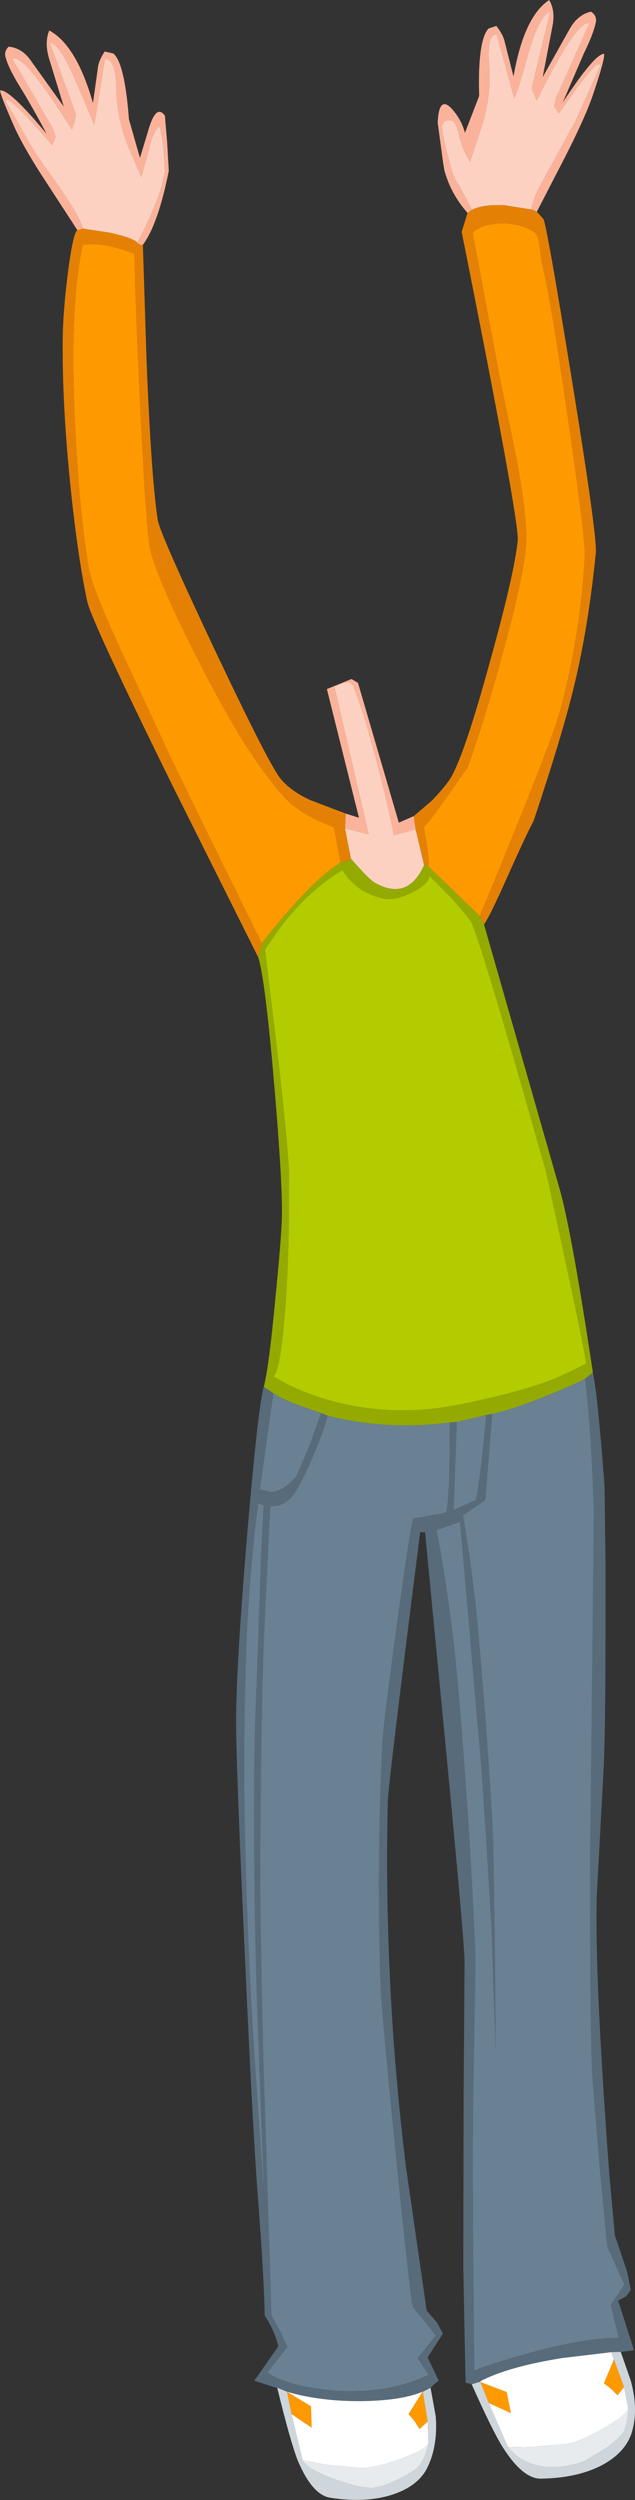 <?xml version="1.0" encoding="UTF-8" standalone="no"?>
<svg xmlns:xlink="http://www.w3.org/1999/xlink" height="385.5px" width="98.0px" xmlns="http://www.w3.org/2000/svg">
  <rect width="100%" height="100%" fill="#333333" stroke="none"/>
  <g transform="matrix(1.0, 0.0, 0.0, 1.0, 0.0, 0.0)">
    <path d="M72.15 32.85 L71.75 32.35 Q69.55 29.7 68.6 26.35 L68.4 25.2 67.55 18.9 Q67.75 14.3 70.05 17.15 71.3 18.7 71.75 20.5 L73.95 14.8 Q73.7 6.2 75.4 4.4 L76.6 4.0 Q77.7 5.4 77.9 6.5 L79.25 11.8 Q80.85 2.6 84.75 0.0 85.75 1.65 85.25 4.1 L83.75 11.9 87.9 4.5 Q89.15 2.25 91.2 1.8 92.15 2.4 91.95 3.45 91.6 5.2 90.1 8.25 L86.85 15.8 Q91.8 8.25 93.25 8.3 93.3 9.3 91.65 14.2 90.35 18.25 86.1 26.35 L82.85 32.65 82.0 32.3 Q82.3 30.7 83.0 29.3 L84.6 26.35 85.65 24.45 88.85 18.6 92.65 10.1 Q92.3 8.65 86.25 17.5 L85.5 16.4 Q85.8 14.9 86.15 14.35 L90.95 3.6 Q89.05 2.95 82.85 15.5 L82.35 14.4 Q81.95 13.5 82.15 13.2 L84.9 1.85 Q83.3 2.15 81.45 8.55 79.65 15.0 79.35 15.15 L76.65 5.3 Q75.1 5.3 75.5 10.05 75.9 14.6 74.3 19.65 L72.55 24.95 72.55 25.0 71.9 23.8 71.4 22.75 71.4 22.7 71.0 21.5 70.55 19.75 Q70.15 18.55 69.4 18.55 68.85 18.5 68.45 18.9 L68.2 19.35 Q68.15 20.4 69.45 25.3 L69.75 26.35 Q70.1 27.45 70.8 28.6 L70.85 28.7 70.85 28.6 72.85 32.35 72.15 32.85 M11.95 35.5 L6.0 26.35 Q3.4 22.2 2.25 19.65 0.15 14.9 0.0 13.95 1.45 13.7 7.2 20.65 4.95 16.4 3.15 13.5 1.35 10.6 0.9 8.95 0.55 7.9 1.35 7.2 3.5 7.4 4.9 9.55 L9.85 16.45 7.55 8.95 Q6.85 6.5 7.6 4.7 11.8 6.95 14.35 15.9 L15.1 10.5 Q15.2 9.4 16.15 7.95 L17.5 8.25 Q19.25 9.75 19.9 18.4 L21.6 24.35 22.8 20.4 Q24.05 15.85 25.45 17.85 L25.8 22.0 26.05 26.35 Q24.4 34.6 22.05 37.75 21.6 37.85 21.2 37.45 24.95 30.2 25.45 26.35 25.15 20.6 24.55 19.45 23.45 20.65 23.0 23.05 L21.8 27.3 20.05 23.25 Q18.0 18.4 17.95 13.7 17.85 9.0 16.2 9.1 L14.55 19.25 11.85 12.9 Q9.3 6.75 7.7 6.6 L11.7 17.6 11.5 18.85 11.1 20.0 Q3.65 8.1 1.9 9.05 L7.8 19.2 Q8.2 19.7 8.6 21.1 L8.05 22.4 Q1.05 14.2 0.9 15.65 L5.5 23.7 9.0 28.6 Q12.4 33.55 12.8 35.25 L11.95 35.5 M53.35 125.45 L55.4 126.1 50.45 106.25 54.25 104.7 55.25 105.3 61.55 126.85 63.85 125.85 64.15 127.9 60.8 128.8 Q58.85 119.35 56.05 110.05 L54.65 106.05 Q54.2 104.95 53.1 105.3 L51.6 105.85 56.9 128.65 53.25 127.75 53.35 125.45" fill="#fab39a" fill-rule="evenodd" stroke="none"/>
    <path d="M72.85 32.35 L70.85 28.6 70.8 28.6 Q70.1 27.45 69.75 26.35 L69.45 25.3 Q68.15 20.4 68.2 19.35 L68.45 18.9 Q68.85 18.5 69.4 18.55 70.15 18.55 70.55 19.75 L71.0 21.5 71.4 22.7 71.4 22.75 71.9 23.8 72.55 25.0 72.55 24.95 74.3 19.65 Q75.9 14.6 75.5 10.05 75.1 5.3 76.65 5.3 L79.35 15.15 Q79.65 15.0 81.45 8.55 83.3 2.15 84.9 1.85 L82.15 13.2 Q81.95 13.5 82.35 14.4 L82.85 15.5 Q89.05 2.95 90.95 3.6 L86.15 14.35 Q85.8 14.9 85.5 16.4 L86.25 17.5 Q92.3 8.65 92.65 10.1 L88.85 18.6 85.65 24.45 84.6 26.35 83.0 29.3 Q82.3 30.7 82.0 32.3 L77.85 31.65 Q74.5 31.5 72.85 32.35 M12.8 35.25 Q12.4 33.55 9.0 28.6 L5.5 23.7 0.9 15.65 Q1.05 14.2 8.05 22.4 L8.6 21.1 Q8.2 19.7 7.8 19.2 L1.9 9.05 Q3.65 8.1 11.1 20.0 L11.5 18.85 11.7 17.6 7.7 6.6 Q9.3 6.75 11.85 12.9 L14.55 19.25 16.2 9.1 Q17.85 9.0 17.95 13.7 18.0 18.4 20.05 23.25 L21.8 27.3 23.0 23.05 Q23.45 20.65 24.55 19.45 25.15 20.6 25.45 26.35 24.95 30.2 21.2 37.45 20.75 36.75 17.05 35.9 L12.8 35.25 M54.15 132.4 L53.25 127.75 56.9 128.65 51.6 105.85 53.1 105.3 Q54.2 104.95 54.65 106.05 L56.05 110.05 Q58.85 119.35 60.8 128.8 L64.15 127.9 65.45 133.4 Q62.9 139.05 57.75 136.05 56.85 135.5 54.15 132.4" fill="#fcd1c2" fill-rule="evenodd" stroke="none"/>
    <path d="M66.05 133.55 Q66.3 133.25 65.95 130.7 L65.4 127.5 Q65.6 127.8 72.15 118.35 74.4 112.3 77.45 101.25 81.05 88.25 81.2 83.4 81.3 79.1 79.7 70.65 L77.0 57.55 72.95 35.95 Q73.9 34.75 76.6 34.5 79.7 34.2 82.25 35.65 83.05 36.1 83.25 37.7 L83.6 40.45 Q84.85 45.15 87.6 64.15 90.35 83.0 90.25 85.7 89.6 97.8 86.5 109.4 85.15 114.5 74.05 141.25 L66.05 133.55 M40.4 145.45 L32.8 130.05 26.55 117.25 19.4 101.85 Q14.2 90.7 13.7 87.65 12.15 78.35 11.55 64.75 10.75 47.15 12.75 37.75 16.0 37.25 20.75 39.15 20.9 47.45 21.7 64.05 22.6 81.9 23.15 84.55 24.1 89.05 30.7 102.0 38.25 116.9 44.1 123.15 45.55 124.7 48.45 126.25 L51.55 127.6 52.55 133.0 Q47.75 136.05 40.4 145.45 M65.2 368.8 L65.25 368.8 66.0 373.4 64.75 374.55 63.95 373.3 63.05 372.25 65.2 368.8 M74.15 367.3 L78.2 368.85 78.85 372.1 75.45 370.55 74.15 367.3 M96.3 368.1 L95.3 369.35 94.3 368.35 93.2 367.5 94.75 363.8 96.3 368.1 M44.3 368.8 L48.0 371.05 48.1 374.35 45.0 372.25 44.3 368.8" fill="#ff9900" fill-rule="evenodd" stroke="none"/>
    <path d="M82.85 32.65 L83.85 33.75 Q84.35 34.45 88.25 58.5 92.2 82.85 91.95 85.25 90.8 96.85 88.5 106.2 86.75 113.4 82.35 126.6 81.35 128.4 78.35 135.1 75.7 141.1 74.7 142.55 L74.05 141.25 Q85.15 114.5 86.5 109.4 89.6 97.8 90.25 85.7 90.35 83.0 87.6 64.15 84.85 45.15 83.6 40.45 L83.25 37.7 Q83.05 36.1 82.25 35.65 79.7 34.2 76.6 34.5 73.9 34.75 72.95 35.95 L77.0 57.55 79.7 70.65 Q81.3 79.1 81.2 83.4 81.05 88.25 77.45 101.25 74.4 112.3 72.15 118.35 65.6 127.8 65.4 127.5 L65.95 130.7 Q66.3 133.25 66.05 133.55 L65.45 133.4 64.15 127.9 63.85 125.85 66.65 123.45 Q68.95 121.05 69.7 119.7 71.85 115.8 75.65 101.9 79.4 88.4 79.9 83.35 80.2 80.55 71.25 35.75 L72.15 32.85 72.85 32.35 Q74.5 31.5 77.85 31.65 L82.0 32.3 82.85 32.65 M39.85 147.6 L27.05 122.0 Q14.1 95.75 13.45 92.7 11.95 85.6 10.8 74.25 9.5 61.1 9.7 51.25 9.8 47.45 10.5 41.9 11.3 35.8 11.95 35.5 L12.8 35.25 17.05 35.9 Q20.75 36.75 21.2 37.45 21.6 37.85 22.05 37.75 L22.6 55.15 Q23.35 73.95 24.35 80.2 24.7 82.3 33.05 100.0 41.5 117.85 43.25 120.0 44.85 122.0 47.95 123.4 L53.35 125.45 53.25 127.75 54.15 132.4 Q54.2 132.6 52.55 133.0 L51.55 127.6 48.45 126.25 Q45.55 124.7 44.1 123.15 38.25 116.9 30.7 102.0 24.1 89.05 23.15 84.55 22.6 81.9 21.7 64.05 20.9 47.45 20.75 39.15 16.0 37.25 12.75 37.75 10.75 47.15 11.55 64.75 12.15 78.35 13.7 87.65 14.2 90.7 19.4 101.85 L26.55 117.25 32.8 130.05 40.4 145.45 39.85 147.6" fill="#e48105" fill-rule="evenodd" stroke="none"/>
    <path d="M74.7 142.55 L86.5 183.8 Q88.35 190.7 91.5 211.65 L90.3 212.6 Q88.75 213.45 84.2 215.3 78.5 217.55 75.95 218.0 L75.05 218.2 70.5 219.25 69.4 219.35 Q59.65 220.6 50.55 218.3 L49.55 217.9 45.45 216.45 Q42.8 215.35 42.2 214.85 L40.7 213.85 Q41.5 210.9 42.5 200.2 43.4 191.15 43.5 187.85 43.65 182.7 42.3 167.0 40.9 150.8 39.85 147.6 L40.4 145.45 Q47.75 136.05 52.55 133.0 54.2 132.6 54.15 132.4 56.85 135.5 57.75 136.05 62.9 139.05 65.45 133.4 L66.05 133.55 74.05 141.25 74.7 142.55 M40.9 146.45 L42.8 162.1 Q44.6 177.95 44.6 181.15 44.7 195.2 43.8 204.4 43.05 212.05 42.15 212.2 L44.25 213.4 Q46.95 214.75 50.1 215.7 60.2 218.75 71.05 216.55 79.8 214.75 84.65 212.95 86.95 212.1 90.45 210.25 90.4 208.75 84.3 180.8 L79.4 163.6 Q74.2 145.65 72.8 142.35 72.4 141.5 69.3 138.1 L66.25 135.05 Q66.25 136.25 63.65 137.6 61.1 138.85 59.4 138.6 55.05 137.75 52.85 134.15 46.8 137.9 42.6 143.95 L40.9 146.45" fill="#95aa00" fill-rule="evenodd" stroke="none"/>
    <path d="M40.9 146.45 L42.6 143.95 Q46.8 137.9 52.85 134.15 55.05 137.75 59.4 138.6 61.1 138.85 63.65 137.6 66.25 136.25 66.25 135.05 L69.3 138.1 Q72.4 141.5 72.8 142.35 74.2 145.65 79.4 163.6 L84.3 180.8 Q90.4 208.75 90.45 210.25 86.95 212.1 84.65 212.95 79.8 214.75 71.05 216.55 60.2 218.75 50.1 215.7 46.95 214.75 44.25 213.4 L42.15 212.2 Q43.05 212.05 43.8 204.4 44.7 195.2 44.6 181.15 44.6 177.95 42.8 162.1 L40.9 146.45" fill="#b3cc00" fill-rule="evenodd" stroke="none"/>
    <path d="M91.5 211.65 Q92.25 215.2 93.3 229.15 L93.45 240.75 93.45 251.05 Q93.45 268.35 93.1 273.8 L92.1 292.35 Q91.75 304.6 94.05 335.45 L94.9 344.7 96.8 350.35 97.35 353.15 96.6 354.1 95.4 354.75 97.85 362.4 95.8 362.65 94.35 362.7 86.8 363.6 Q78.35 364.95 74.1 367.2 L73.95 367.3 72.8 367.65 71.85 367.4 71.5 349.6 71.55 323.55 71.7 302.35 Q71.55 297.9 68.55 266.9 L65.6 236.3 64.85 236.25 Q59.85 275.65 59.85 277.8 59.2 306.05 62.65 334.1 L65.85 356.3 67.5 358.2 68.35 359.85 66.0 363.5 67.7 367.1 67.0 367.65 66.45 368.2 65.25 368.8 65.2 368.8 Q62.0 370.15 55.9 370.25 49.4 370.3 44.3 368.8 L42.8 368.2 42.8 368.25 39.25 367.1 42.95 361.8 Q42.35 359.3 40.85 357.05 40.75 351.1 39.8 338.8 39.0 328.45 37.75 300.65 36.55 274.5 36.45 266.95 36.3 258.85 38.05 237.8 39.75 217.45 40.7 213.85 L42.2 214.85 40.1 229.65 41.75 230.05 Q43.55 230.05 45.7 227.7 L47.75 222.95 49.55 217.9 50.55 218.3 Q50.05 220.6 48.0 225.25 45.8 230.3 44.65 231.2 43.35 232.35 41.7 232.25 L40.75 252.15 Q40.4 261.05 40.25 275.5 40.1 289.45 40.25 298.9 40.6 317.7 40.85 323.9 L41.9 357.05 43.3 359.55 44.35 361.9 41.3 365.8 Q43.7 367.7 50.45 368.5 59.1 369.45 66.15 366.2 L64.45 363.6 67.25 360.15 65.35 357.7 63.7 355.75 Q63.15 352.85 61.0 331.35 58.85 309.75 58.75 306.45 58.1 287.6 59.0 268.85 59.15 265.85 61.25 250.55 63.35 235.35 63.75 234.15 L68.85 233.25 Q69.45 230.75 69.4 219.35 L70.5 219.25 70.0 232.85 73.4 231.3 Q73.8 230.05 74.45 224.15 L75.05 218.2 75.95 218.0 74.9 231.3 71.45 233.65 72.4 239.55 73.4 247.25 Q75.0 263.95 75.95 280.45 76.3 285.85 76.5 316.3 L75.85 297.25 75.15 285.5 74.35 273.3 71.0 234.65 67.4 235.95 67.4 236.0 Q69.75 248.6 70.8 261.35 72.55 281.7 73.4 302.1 L73.05 322.05 Q72.9 327.45 73.0 345.2 L73.2 365.6 Q73.95 365.0 81.25 362.95 90.15 360.45 95.5 360.5 L94.25 355.4 96.35 352.3 93.7 346.35 92.6 334.75 91.45 320.6 Q91.15 316.55 91.1 300.95 91.0 287.5 91.15 280.45 L91.65 233.15 Q91.25 220.45 90.3 212.6 L91.5 211.65 M40.7 232.15 L39.85 231.8 Q38.5 242.35 38.05 253.0 37.65 263.9 37.7 274.95 37.8 284.9 38.15 294.7 38.55 305.7 39.25 316.65 L40.75 338.5 39.7 309.8 Q39.15 292.75 39.2 275.85 39.25 267.8 39.6 259.8 L40.15 244.25 Q40.3 239.15 40.6 234.0 L40.7 232.15" fill="#586b7a" fill-rule="evenodd" stroke="none"/>
    <path d="M75.95 218.0 Q78.5 217.55 84.2 215.3 88.75 213.45 90.3 212.6 91.25 220.45 91.65 233.15 L91.15 280.45 Q91.0 287.5 91.1 300.95 91.15 316.55 91.45 320.6 L92.6 334.75 93.7 346.35 96.35 352.3 94.25 355.4 95.5 360.5 Q90.15 360.45 81.25 362.95 73.95 365.0 73.2 365.6 L73.0 345.2 Q72.9 327.45 73.05 322.05 L73.4 302.1 Q72.55 281.7 70.8 261.35 69.75 248.6 67.4 236.0 L67.4 235.95 71.0 234.65 74.35 273.3 75.15 285.5 75.85 297.25 76.5 316.3 Q76.3 285.85 75.95 280.45 75.0 263.95 73.4 247.25 L72.4 239.55 71.45 233.65 74.9 231.3 75.95 218.0 M75.05 218.2 L74.45 224.15 Q73.8 230.05 73.4 231.3 L70.0 232.85 70.5 219.25 75.05 218.2 M69.4 219.35 Q69.45 230.75 68.85 233.25 L63.75 234.15 Q63.35 235.35 61.25 250.55 59.15 265.85 59.0 268.85 58.1 287.6 58.75 306.45 58.85 309.75 61.0 331.35 63.15 352.85 63.7 355.75 L65.35 357.7 67.25 360.15 64.45 363.6 66.15 366.2 Q59.1 369.45 50.45 368.5 43.7 367.7 41.3 365.8 L44.35 361.9 43.3 359.55 41.9 357.05 40.85 323.9 Q40.6 317.7 40.25 298.9 40.1 289.45 40.25 275.5 40.4 261.05 40.75 252.15 L41.7 232.25 Q43.35 232.35 44.65 231.2 45.8 230.3 48.0 225.25 50.05 220.6 50.55 218.3 59.65 220.6 69.4 219.35 M49.55 217.9 L47.75 222.95 45.7 227.7 Q43.55 230.05 41.75 230.05 L40.1 229.65 42.2 214.85 Q42.8 215.35 45.45 216.45 L49.55 217.9 M40.7 232.15 L40.6 234.0 Q40.3 239.15 40.15 244.25 L39.6 259.8 Q39.25 267.8 39.2 275.85 39.15 292.75 39.7 309.8 L40.75 338.5 39.25 316.65 Q38.55 305.7 38.15 294.7 37.8 284.9 37.7 274.95 37.65 263.9 38.05 253.0 38.5 242.35 39.85 231.8 L40.7 232.15" fill="#6a8193" fill-rule="evenodd" stroke="none"/>
    <path d="M95.8 362.65 L97.35 367.1 Q98.6 371.65 97.45 375.25 96.45 378.2 92.95 380.1 89.15 382.1 83.55 382.2 80.75 382.3 77.65 377.45 76.0 374.85 72.8 367.65 L73.95 367.3 74.15 367.3 75.45 370.55 78.35 377.25 Q80.5 380.1 84.55 380.4 87.45 380.5 90.2 379.5 L93.75 377.35 Q96.0 375.65 96.35 374.75 96.95 373.15 96.95 371.4 L96.3 368.1 94.75 363.8 94.7 363.75 94.35 362.7 95.8 362.65 M66.45 368.2 L67.25 372.6 Q67.6 377.3 65.85 380.7 64.4 383.4 60.6 384.65 56.5 386.0 51.0 385.15 48.2 384.75 45.95 379.4 44.8 376.45 42.8 368.25 L42.8 368.2 44.3 368.8 45.0 372.25 46.7 379.35 Q47.5 380.85 52.0 382.4 56.35 383.9 58.0 383.55 59.35 383.35 61.85 382.1 64.4 380.8 64.85 380.0 65.75 378.6 66.1 376.85 L66.0 373.4 65.25 368.8 66.45 368.2" fill="#ced6db" fill-rule="evenodd" stroke="none"/>
    <path d="M74.1 367.2 Q78.35 364.95 86.8 363.6 L94.35 362.7 94.7 363.75 94.75 363.8 93.2 367.5 94.3 368.35 95.3 369.35 96.3 368.1 96.95 371.4 96.9 371.45 Q96.75 372.35 93.2 374.4 89.6 376.5 87.45 376.85 L82.0 377.3 Q78.55 377.45 78.35 377.25 L75.45 370.55 78.85 372.1 78.2 368.85 74.15 367.3 74.1 367.2 M44.3 368.8 Q49.4 370.3 55.9 370.25 62.0 370.15 65.2 368.8 L63.05 372.25 63.95 373.3 64.75 374.55 66.0 373.4 66.1 376.85 66.05 376.85 Q65.75 377.7 61.85 379.15 57.95 380.55 55.8 380.55 L50.3 380.05 46.7 379.35 45.0 372.25 48.1 374.35 48.0 371.05 44.3 368.8" fill="#ffffff" fill-rule="evenodd" stroke="none"/>
    <path d="M78.35 377.25 Q78.55 377.45 82.0 377.3 L87.45 376.85 Q89.6 376.5 93.2 374.4 96.75 372.35 96.9 371.45 L96.95 371.4 Q96.95 373.15 96.35 374.75 96.0 375.65 93.75 377.35 L90.2 379.5 Q87.45 380.5 84.55 380.4 80.5 380.1 78.35 377.25 M46.7 379.35 L50.3 380.05 55.8 380.55 Q57.95 380.55 61.85 379.15 65.75 377.7 66.05 376.85 L66.1 376.85 Q65.75 378.6 64.85 380.0 64.4 380.8 61.85 382.1 59.35 383.35 58.0 383.55 56.35 383.9 52.0 382.4 47.5 380.85 46.7 379.35" fill="#e7ebed" fill-rule="evenodd" stroke="none"/>
  </g>
</svg>
